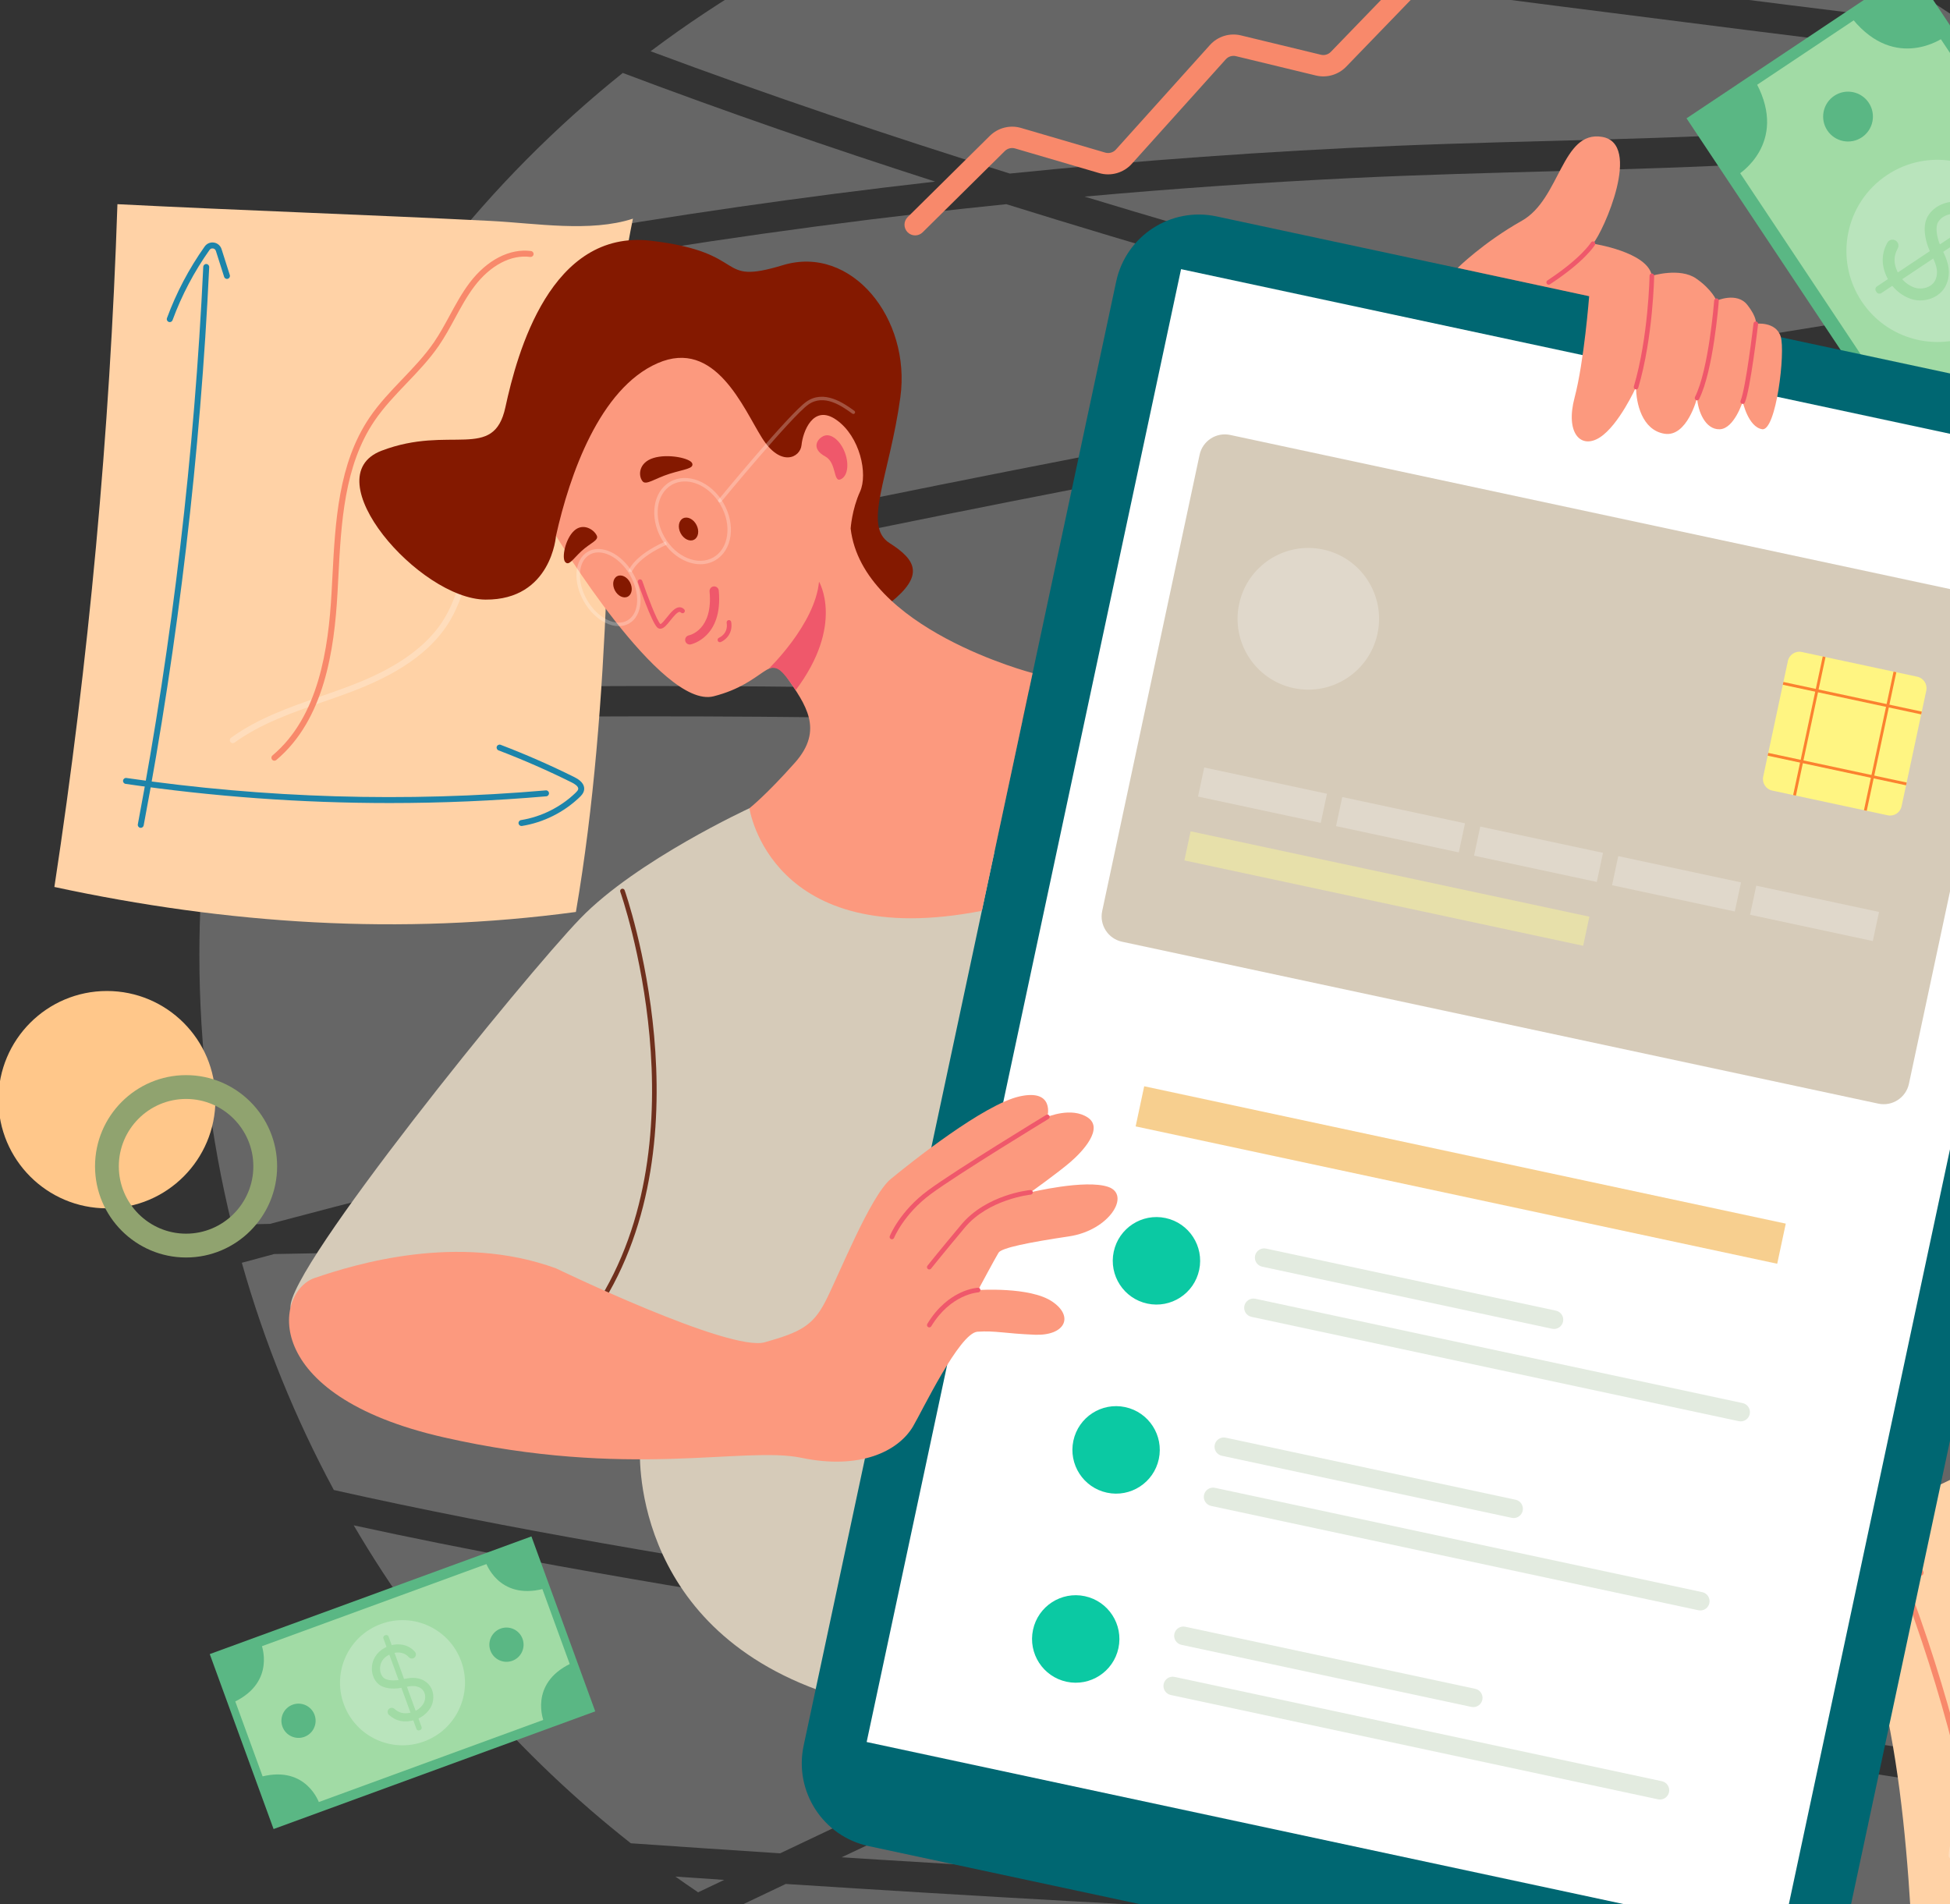 <?xml version="1.0" encoding="UTF-8"?> <svg xmlns="http://www.w3.org/2000/svg" width="427" height="417" viewBox="0 0 427 417" fill="none"><rect x="0" y="0" width="427" height="417" fill="#333333" stroke="none"/><g clip-path="url(#clip0_74_1747)"><path d="M151.962 150.235C233.219 150.478 314.466 153.886 395.459 160.446C442.121 164.226 488.695 169.091 535.14 174.957C533.144 160.478 529.898 146.404 525.512 132.84C522.66 131.901 519.81 130.958 516.952 130.035C482.904 119.024 448.529 109.06 414.061 99.455C395.951 94.41 377.817 89.463 359.68 84.516C323.591 90.603 287.565 97.061 251.617 103.932C211.604 111.581 171.682 119.717 131.865 128.335C105.085 134.133 78.353 140.167 51.672 146.408C51.222 148.132 50.796 149.865 50.383 151.603C84.232 150.604 118.097 150.133 151.962 150.235Z" fill="white" fill-opacity="0.25"></path><path d="M295.737 39.004C276.297 39.952 256.877 41.303 237.492 43.05C266.889 51.979 296.465 60.307 326.084 68.457C337.404 71.575 348.733 74.665 360.061 77.755C368.997 76.252 377.937 74.764 386.881 73.308C419.929 67.933 453.034 62.906 486.182 58.191C477.539 46.972 467.961 36.515 457.555 26.942C434.472 31.999 410.821 34.401 387.255 35.733C356.775 37.455 326.23 37.516 295.737 39.004Z" fill="white" fill-opacity="0.25"></path><path d="M259.146 -9.329C237.131 -12.236 215.121 -15.188 193.113 -18.164C175.013 -10.369 158.026 -0.475 142.467 11.224C168.419 20.905 194.684 29.74 221.118 38.004C249.262 35.139 277.488 33.105 305.752 31.926C336.121 30.66 366.549 30.627 396.882 28.5C415.171 27.216 433.438 25.102 451.389 21.453C448.423 18.901 445.395 16.419 442.31 14.008C436.223 13.259 430.133 12.519 424.046 11.766C369.051 4.956 314.085 -2.077 259.146 -9.329Z" fill="white" fill-opacity="0.25"></path><path d="M375.26 81.9C393.59 86.907 411.915 91.938 430.204 97.1C461.24 105.858 492.176 114.996 522.838 124.996C514.94 103.123 504.045 82.691 490.658 64.183C452.125 69.642 413.656 75.549 375.26 81.9Z" fill="white" fill-opacity="0.25"></path><path d="M472.755 275.366C464.966 278.767 457.181 282.176 449.402 285.598C413.88 301.222 378.445 317.046 343.102 333.069C322.299 342.499 301.541 352.02 280.803 361.589C316.393 367.125 351.985 372.663 387.576 378.199C411.561 381.93 435.545 385.661 459.53 389.392C491.659 359.187 515.721 320.479 528.109 276.843C509.659 276.303 491.208 275.801 472.755 275.366Z" fill="white" fill-opacity="0.25"></path><path d="M537.491 209.087C537.491 205.058 537.387 201.051 537.196 197.07C505.365 204.266 473.056 209.267 440.674 213.268C400.266 218.261 359.687 221.671 319.19 225.819C277.985 230.039 236.959 235.354 196.242 243.027C159.708 249.913 123.472 258.288 87.447 267.466C110.922 267.067 134.399 266.745 157.876 266.521C248.468 265.656 339.073 266.086 429.653 267.81C443.624 268.077 457.593 268.384 471.563 268.712C492.82 259.431 514.118 250.247 535.435 241.105C536.789 230.624 537.491 219.939 537.491 209.087Z" fill="white" fill-opacity="0.25"></path><path d="M152.871 414.363C154.776 413.459 156.678 412.555 158.581 411.647C155.018 411.411 151.456 411.16 147.893 410.919C149.537 412.087 151.197 413.234 152.871 414.363Z" fill="white" fill-opacity="0.25"></path><path d="M204.779 39.766C181.794 32.373 158.961 24.496 136.369 15.974C121.583 27.831 108.18 41.345 96.461 56.252C103.91 54.823 111.371 53.452 118.843 52.142C147.353 47.146 176.019 43.03 204.779 39.766Z" fill="white" fill-opacity="0.25"></path><path d="M145.487 118.643C185.526 110.107 225.672 102.059 265.907 94.503C292.095 89.585 318.324 84.897 344.585 80.395C333.336 77.322 322.087 74.242 310.849 71.125C280.572 62.723 250.358 54.071 220.36 44.71C214.31 45.33 208.26 45.976 202.218 46.674C170.981 50.278 139.868 54.938 108.941 60.624C102.792 61.754 96.653 62.937 90.521 64.15C74.279 86.594 61.714 111.875 53.703 139.115C84.233 132.008 114.829 125.179 145.487 118.643Z" fill="white" fill-opacity="0.25"></path><path d="M423.137 417.735C433.765 410.949 443.833 403.368 453.271 395.081C425.424 390.749 397.576 386.417 369.73 382.084C336.501 376.915 303.271 371.745 270.04 366.576C259.296 371.548 248.545 376.503 237.819 381.513C219.957 389.853 202.12 398.247 184.307 406.69C187.048 406.863 189.79 407.047 192.533 407.217C269.339 411.961 346.219 415.463 423.137 417.735Z" fill="white" fill-opacity="0.25"></path><path d="M296.464 419.507C254.976 417.547 213.508 415.216 172.061 412.535C167.828 414.548 163.596 416.563 159.363 418.578C197.38 442.509 242.36 456.363 290.576 456.363C334.996 456.363 376.671 444.609 412.684 424.048C373.933 422.849 335.191 421.335 296.464 419.507Z" fill="white" fill-opacity="0.25"></path><path d="M352.405 -3.859C378.767 -0.501 405.138 2.789 431.514 6.043C391.547 -21.831 342.974 -38.188 290.578 -38.188C260.682 -38.188 232.028 -32.866 205.506 -23.117C254.45 -16.524 303.415 -10.1 352.405 -3.859Z" fill="white" fill-opacity="0.25"></path><path d="M247.431 369.756C251.042 368.075 254.665 366.422 258.277 364.746C252.317 363.82 246.357 362.891 240.397 361.964C198.444 355.438 156.408 349.272 114.661 341.499C102.227 339.184 89.818 336.703 77.457 334.006C93.186 360.86 113.815 384.485 138.137 403.626C149.032 404.38 159.926 405.119 170.825 405.825C196.317 393.71 221.84 381.662 247.431 369.756Z" fill="white" fill-opacity="0.25"></path><path d="M87.737 260.551C128.16 250.29 168.864 241.061 209.94 233.819C250.421 226.684 291.226 221.947 332.114 217.892C372.61 213.876 413.169 210.353 453.518 204.999C481.463 201.29 509.307 196.609 536.79 190.331C536.572 187.427 536.291 184.543 535.974 181.667C524.092 180.158 512.203 178.708 500.304 177.339C419.981 168.107 339.303 161.985 258.509 158.993C188.668 156.406 118.746 156.182 48.89 158.271C45.469 174.672 43.66 191.667 43.66 209.087C43.66 229.453 46.137 249.237 50.773 268.172C53.546 268.115 56.319 268.052 59.093 267.997C68.628 265.466 78.175 262.978 87.737 260.551Z" fill="white" fill-opacity="0.25"></path><path d="M131.731 337.885C173.782 345.306 216.052 351.515 258.242 358.078C261.85 358.639 265.46 359.202 269.067 359.763C296.92 346.882 324.814 334.09 352.78 321.457C387.485 305.782 422.28 290.303 457.157 275.012C397.157 273.696 337.144 272.935 277.13 272.755C204.762 272.538 132.391 273.166 60.037 274.6C57.674 275.228 55.317 275.879 52.955 276.512C57.882 293.96 64.677 310.62 73.103 326.271C92.545 330.631 112.118 334.422 131.731 337.885Z" fill="white" fill-opacity="0.25"></path><path d="M200.395 51.545C199.793 51.545 199.191 51.312 198.733 50.848C197.828 49.929 197.837 48.448 198.755 47.54L216.75 29.745C218.547 27.971 221.166 27.308 223.587 28.017L242.018 33.414C242.854 33.661 243.77 33.399 244.352 32.751L264.941 9.862C266.652 7.96 269.256 7.151 271.74 7.753L289.247 11.987C290.026 12.178 290.861 11.934 291.42 11.355L315.738 -13.8C316.635 -14.727 318.114 -14.751 319.04 -13.853C319.967 -12.954 319.99 -11.473 319.093 -10.546L294.776 14.608C293.072 16.373 290.535 17.113 288.149 16.534L270.643 12.3C269.827 12.101 268.973 12.367 268.412 12.993L247.825 35.882C246.046 37.858 243.253 38.651 240.705 37.904L222.276 32.507C221.482 32.274 220.622 32.491 220.032 33.075L202.037 50.87C201.582 51.32 200.989 51.545 200.395 51.545Z" fill="#F8896B"></path><path d="M130.342 374.74L59.906 400.509L45.932 362.2L116.367 336.43L130.342 374.74Z" fill="#5AB784"></path><path d="M128.009 373.303L60.763 397.906L48.315 363.78L115.562 339.177L128.009 373.303Z" fill="#A1DBA5"></path><path d="M57.211 360.026C57.211 360.026 60.507 368.196 51.35 372.652L47.977 363.404L57.211 360.026Z" fill="#5AB784"></path><path d="M106.344 342.051C106.344 342.051 109.083 350.425 118.953 347.92L115.579 338.672L106.344 342.051Z" fill="#5AB784"></path><path d="M69.928 394.89C69.928 394.89 67.189 386.516 57.32 389.021L60.694 398.268L69.928 394.89Z" fill="#5AB784"></path><path d="M119.062 376.914C119.062 376.914 115.766 368.744 124.923 364.289L128.297 373.537L119.062 376.914Z" fill="#5AB784"></path><path d="M100.99 363.767C103.583 370.876 99.93 378.745 92.832 381.342C85.733 383.938 77.877 380.281 75.284 373.172C72.691 366.063 76.343 358.195 83.441 355.598C90.54 353.001 98.396 356.661 100.99 363.767Z" fill="white" fill-opacity="0.25"></path><path d="M91.131 376.518C91.029 376.556 90.928 376.59 90.825 376.621C88.618 377.293 86.716 376.921 85.175 375.512C84.811 375.179 84.785 374.616 85.117 374.251C85.448 373.889 86.013 373.859 86.377 374.193C87.451 375.174 88.699 375.403 90.306 374.912C91.264 374.625 92.13 373.97 92.678 373.127C93.138 372.421 93.319 371.191 92.754 370.3C92.089 369.255 90.798 369.186 90.419 369.189C89.832 369.196 89.241 369.316 88.615 369.445C88.159 369.539 87.688 369.635 87.199 369.691C86.29 369.793 84.037 369.897 82.737 368.644C81.418 367.37 81.05 365.198 81.843 363.358C82.555 361.705 84.293 360.442 86.271 360.136C88.083 359.855 89.754 360.423 90.855 361.695C91.178 362.07 91.138 362.632 90.766 362.956C90.394 363.278 89.831 363.239 89.508 362.866C88.562 361.773 87.244 361.792 86.543 361.9C85.177 362.11 83.947 362.982 83.48 364.066C83.054 365.054 83.087 366.501 83.974 367.358C84.592 367.953 85.988 368.03 86.997 367.916C87.409 367.87 87.82 367.785 88.257 367.695C88.938 367.556 89.643 367.412 90.401 367.404C92.035 367.388 93.476 368.111 94.258 369.341C95.134 370.719 95.099 372.677 94.173 374.102C93.458 375.201 92.363 376.068 91.131 376.518Z" fill="#A1DBA5"></path><path d="M92.008 378.832L91.849 378.89C91.581 378.989 91.282 378.849 91.184 378.581L83.959 358.774C83.861 358.505 84 358.206 84.267 358.108L84.426 358.05C84.695 357.952 84.993 358.092 85.091 358.36L92.316 378.166C92.414 378.435 92.275 378.734 92.008 378.832Z" fill="#A1DBA5"></path><path d="M68.883 375.514C69.593 377.459 68.593 379.612 66.651 380.323C64.709 381.032 62.559 380.033 61.849 378.087C61.14 376.143 62.139 373.989 64.082 373.278C66.024 372.568 68.173 373.569 68.883 375.514Z" fill="#5AB784"></path><path d="M114.423 358.854C115.132 360.799 114.133 362.952 112.191 363.662C110.248 364.372 108.099 363.372 107.388 361.427C106.679 359.483 107.679 357.329 109.621 356.617C111.563 355.907 113.714 356.909 114.423 358.854Z" fill="#5AB784"></path><path d="M429.835 116.894L369.305 25.911L418.645 -7.013L479.177 83.97L429.835 116.894Z" fill="#5AB784"></path><path d="M431.068 113.098L373.275 26.234L417.228 -3.095L475.021 83.769L431.068 113.098Z" fill="#A1DBA5"></path><path d="M425.578 8.226C425.578 8.226 415.163 15.694 405.73 4.246L417.642 -3.702L425.578 8.226Z" fill="#5AB784"></path><path d="M380.676 38.187C380.676 38.187 391.569 31.438 384.651 18.312L372.74 26.259L380.676 38.187Z" fill="#5AB784"></path><path d="M422.9 101.654C422.9 101.654 433.315 94.186 442.748 105.634L430.838 113.583L422.9 101.654Z" fill="#5AB784"></path><path d="M435.284 71.542C426.128 77.65 413.76 75.17 407.661 66.002C401.561 56.833 404.038 44.447 413.192 38.339C422.348 32.229 434.716 34.709 440.817 43.878C446.916 53.046 444.438 65.432 435.284 71.542Z" fill="white" fill-opacity="0.25"></path><path d="M413.893 61.941C413.807 61.81 413.721 61.678 413.643 61.543C411.938 58.645 411.812 55.822 413.275 53.156C413.621 52.526 414.409 52.296 415.038 52.643C415.663 52.987 415.898 53.779 415.551 54.407C414.533 56.265 414.638 58.111 415.88 60.223C416.613 61.481 417.836 62.485 419.213 62.971C420.369 63.381 422.172 63.218 423.235 62.111C424.484 60.81 424.139 58.957 424.005 58.422C423.794 57.592 423.422 56.795 423.025 55.952C422.737 55.34 422.439 54.706 422.195 54.031C421.737 52.777 420.818 49.62 422.144 47.349C423.491 45.044 426.437 43.778 429.306 44.271C431.886 44.714 434.266 46.745 435.377 49.443C436.393 51.914 436.162 54.477 434.741 56.473C434.326 57.058 433.515 57.195 432.93 56.778C432.347 56.362 432.21 55.55 432.627 54.966C433.848 53.25 433.37 51.389 432.976 50.434C432.21 48.57 430.559 47.124 428.868 46.835C427.325 46.568 425.291 47.112 424.386 48.661C423.756 49.741 424.126 51.747 424.633 53.137C424.839 53.705 425.099 54.26 425.375 54.846C425.807 55.764 426.25 56.714 426.521 57.785C427.104 60.093 426.575 62.385 425.105 63.913C423.459 65.626 420.68 66.247 418.35 65.423C416.553 64.787 414.95 63.531 413.893 61.941Z" fill="#A1DBA5"></path><path d="M410.925 63.973L410.788 63.768C410.558 63.421 410.653 62.951 410.998 62.719L436.509 45.697C436.854 45.466 437.325 45.561 437.554 45.907L437.69 46.113C437.92 46.458 437.827 46.929 437.482 47.159L411.971 64.181C411.624 64.413 411.155 64.318 410.925 63.973Z" fill="#A1DBA5"></path><path d="M407.694 30.07C405.187 31.742 401.804 31.063 400.136 28.554C398.467 26.045 399.145 22.657 401.649 20.985C404.155 19.314 407.539 19.993 409.208 22.501C410.878 25.009 410.199 28.399 407.694 30.07Z" fill="#5AB784"></path><path d="M138.597 47.883C133.071 74.453 133.947 101.869 132.828 128.986C131.86 152.451 130.079 176.548 126.107 199.693C87.726 204.873 49.77 202.374 11.908 194.222C19.45 144.716 24.064 94.762 25.714 44.71C52.76 46.081 80.441 47.01 107.487 48.379C117.338 48.878 129.214 50.926 138.597 47.883Z" fill="#FFD2A6"></path><path d="M30.823 181.272C30.782 181.272 30.741 181.268 30.7 181.262C30.346 181.194 30.114 180.852 30.182 180.5C37.765 140.335 42.585 99.266 44.509 58.431C44.526 58.072 44.839 57.785 45.189 57.81C45.549 57.827 45.826 58.133 45.809 58.492C43.883 99.388 39.055 140.518 31.461 180.741C31.403 181.054 31.129 181.272 30.823 181.272Z" fill="#1C84AA"></path><path d="M85.322 175.844C65.978 175.844 46.634 174.443 27.498 171.646C27.142 171.596 26.897 171.264 26.948 170.907C27 170.551 27.333 170.297 27.687 170.357C58.046 174.793 88.939 175.708 119.509 173.072C119.858 173.028 120.183 173.306 120.214 173.665C120.243 174.024 119.98 174.34 119.621 174.37C108.219 175.354 96.769 175.844 85.322 175.844Z" fill="#1C84AA"></path><path d="M37.172 70.534C37.097 70.534 37.021 70.52 36.947 70.493C36.61 70.368 36.438 69.994 36.562 69.657C38.608 64.096 41.387 58.82 44.819 53.975C45.283 53.322 46.06 52.991 46.849 53.116C47.633 53.239 48.27 53.785 48.512 54.541L50.321 60.224C50.43 60.567 50.241 60.934 49.897 61.044C49.557 61.157 49.189 60.963 49.079 60.621L47.272 54.938C47.179 54.65 46.947 54.451 46.649 54.404C46.345 54.357 46.058 54.479 45.882 54.73C42.515 59.481 39.791 64.654 37.783 70.107C37.686 70.37 37.437 70.534 37.172 70.534Z" fill="#1C84AA"></path><path d="M114.192 180.871C113.878 180.871 113.602 180.642 113.549 180.322C113.493 179.966 113.736 179.631 114.09 179.576C118.541 178.86 122.781 176.74 126.03 173.607C126.29 173.356 126.572 173.065 126.615 172.784C126.71 172.185 125.78 171.627 125.217 171.348C120.004 168.754 114.604 166.386 109.166 164.31C108.829 164.181 108.661 163.804 108.789 163.468C108.917 163.132 109.297 162.963 109.628 163.091C115.107 165.183 120.547 167.568 125.798 170.18C127.749 171.15 128.018 172.241 127.902 172.985C127.787 173.724 127.232 174.259 126.933 174.548C123.496 177.863 119.008 180.106 114.296 180.862C114.262 180.869 114.226 180.871 114.192 180.871Z" fill="#1C84AA"></path><path d="M50.98 162.727C50.779 162.727 50.579 162.634 50.452 162.458C50.241 162.165 50.307 161.759 50.598 161.547C56.501 157.267 63.502 154.831 70.273 152.474C72.155 151.819 74.036 151.165 75.893 150.472C82.838 147.884 92.636 143.468 97.518 135.065C99.333 131.94 100.423 128.346 101.476 124.871C102.787 120.546 104.143 116.075 106.914 112.382C108.119 110.773 109.581 109.334 110.994 107.942C113.405 105.566 115.682 103.322 116.776 100.332C117.897 97.275 117.574 94.013 117.23 90.558C117.062 88.871 116.889 87.126 116.901 85.412C116.954 77.791 120.891 70.383 127.173 66.08C127.468 65.878 127.872 65.953 128.078 66.249C128.28 66.548 128.204 66.953 127.907 67.156C121.972 71.222 118.254 78.221 118.203 85.42C118.192 87.067 118.363 88.776 118.526 90.429C118.87 93.877 119.222 97.443 118 100.782C116.804 104.046 114.313 106.499 111.907 108.872C110.528 110.23 109.102 111.635 107.954 113.165C105.322 116.673 104.058 120.839 102.722 125.249C101.648 128.796 100.535 132.464 98.644 135.721C93.551 144.486 83.48 149.034 76.348 151.695C74.481 152.39 72.591 153.048 70.7 153.707C64.019 156.031 57.11 158.436 51.361 162.603C51.247 162.687 51.112 162.727 50.98 162.727Z" fill="white" fill-opacity="0.25"></path><path d="M60.083 166.573C59.897 166.573 59.713 166.493 59.583 166.339C59.353 166.063 59.389 165.653 59.665 165.421C69.824 156.899 71.912 141.946 72.598 129.872C72.662 128.736 72.721 127.594 72.781 126.447C73.417 114.213 74.074 101.564 80.902 91.455C82.981 88.376 85.578 85.66 88.09 83.032C90.516 80.495 93.024 77.871 95.022 74.956C96.301 73.087 97.41 71.043 98.482 69.067C99.792 66.654 101.144 64.157 102.842 61.914C106.606 56.938 111.634 54.349 116.278 54.97C116.636 55.019 116.885 55.346 116.837 55.703C116.79 56.061 116.454 56.305 116.107 56.263C111.91 55.699 107.353 58.107 103.879 62.702C102.242 64.866 100.913 67.318 99.627 69.689C98.538 71.695 97.414 73.77 96.095 75.693C94.038 78.697 91.493 81.358 89.031 83.933C86.557 86.522 83.999 89.197 81.98 92.186C75.356 101.994 74.707 114.46 74.082 126.515C74.022 127.663 73.963 128.808 73.898 129.945C73.198 142.282 71.042 157.578 60.501 166.42C60.379 166.523 60.231 166.573 60.083 166.573Z" fill="#F8896B"></path><path d="M490.649 278.716C502.309 301.045 509.281 326.439 509.249 351.638C483.07 383.825 452.45 412.697 419.362 437.701C417.804 403.031 415.907 367.065 399.74 336.368C433.075 322.078 466.879 306.14 490.649 278.716Z" fill="#FFD2A6"></path><path d="M435.203 416.691C434.889 416.691 434.612 416.461 434.562 416.139C430.641 390.55 423.797 365.383 414.22 341.335C414.087 341.001 414.25 340.622 414.584 340.488C414.914 340.361 415.296 340.517 415.43 340.853C425.042 364.992 431.913 390.255 435.849 415.94C435.903 416.296 435.659 416.629 435.303 416.683C435.269 416.689 435.237 416.691 435.203 416.691Z" fill="#F8896B"></path><path d="M412.411 352.366C412.104 352.366 411.83 352.145 411.773 351.83C410.996 347.571 411.131 343.094 412.164 338.889C412.374 338.035 412.778 336.857 413.869 336.478C414.657 336.208 415.887 336.303 417.262 338.336L421.109 344.021C421.311 344.321 421.234 344.725 420.936 344.928C420.637 345.131 420.234 345.051 420.031 344.753L416.184 339.066C415.773 338.458 414.976 337.47 414.295 337.711C413.922 337.84 413.646 338.313 413.428 339.199C412.44 343.228 412.31 347.515 413.053 351.596C413.118 351.95 412.884 352.29 412.529 352.355C412.49 352.362 412.451 352.366 412.411 352.366Z" fill="#F8896B"></path><path d="M427.354 407.008C427.343 407.008 427.331 407.008 427.317 407.007C426.959 406.986 426.684 406.678 426.704 406.318C427.068 399.794 432.308 394.853 436.218 391.704C436.937 391.126 437.667 390.553 438.401 389.98C442.201 387.012 446.128 383.943 448.277 379.707C450.169 375.979 450.529 371.608 450.878 367.385C451.237 363.037 451.606 358.539 453.613 354.582C455.478 350.906 458.546 348.103 461.515 345.394C463.612 343.479 465.781 341.502 467.479 339.245C470.803 334.837 472.401 329.326 473.95 323.997C474.42 322.373 474.89 320.754 475.407 319.161C478.384 309.982 482.879 304.214 488.764 302.014C489.098 301.888 489.477 302.059 489.602 302.398C489.728 302.735 489.556 303.111 489.219 303.237C483.724 305.29 479.495 310.783 476.645 319.564C476.134 321.144 475.667 322.751 475.2 324.36C473.621 329.803 471.987 335.43 468.519 340.031C466.747 342.383 464.533 344.405 462.394 346.358C459.378 349.11 456.53 351.71 454.774 355.173C452.884 358.902 452.524 363.269 452.176 367.492C451.816 371.842 451.445 376.341 449.438 380.298C447.158 384.791 443.114 387.951 439.202 391.007C438.474 391.577 437.749 392.146 437.035 392.719C431.128 397.476 428.259 401.82 428.005 406.393C427.984 406.739 427.698 407.008 427.354 407.008Z" fill="white" fill-opacity="0.25"></path><path d="M47.175 240.796C47.175 253.938 36.537 264.592 23.413 264.592C10.291 264.592 -0.348 253.938 -0.348 240.796C-0.348 227.654 10.291 217 23.413 217C36.537 217 47.175 227.654 47.175 240.796Z" fill="#FFC78A"></path><path d="M40.747 240.639C32.625 240.639 26.018 247.256 26.018 255.389C26.018 263.523 32.625 270.139 40.747 270.139C48.868 270.139 55.476 263.523 55.476 255.389C55.476 247.256 48.868 240.639 40.747 240.639ZM40.747 275.356C29.753 275.356 20.809 266.399 20.809 255.389C20.809 244.378 29.753 235.423 40.747 235.423C51.741 235.423 60.685 244.378 60.685 255.389C60.685 266.399 51.741 275.356 40.747 275.356Z" fill="#90A36F"></path><path d="M164.103 176.983C164.103 176.983 139.389 188.373 127.107 201.077C114.824 213.782 62.81 277.954 63.617 286.323C64.423 294.689 106.907 299.931 107.963 300.46C109.018 300.989 140.157 316.845 140.157 316.845C140.157 316.845 137.254 355.956 181.058 370.754C224.861 385.554 260.486 227.695 260.486 227.695L237.265 190.262L164.103 176.983Z" fill="#D6CBB9"></path><path d="M130.755 286.83C130.66 286.83 130.564 286.803 130.48 286.747C130.246 286.594 130.18 286.281 130.331 286.046C154.549 248.775 136.017 195.809 135.827 195.278C135.734 195.014 135.87 194.724 136.133 194.629C136.397 194.537 136.686 194.672 136.78 194.935C136.972 195.47 155.673 248.902 131.178 286.598C131.082 286.749 130.92 286.83 130.755 286.83Z" fill="#6F301D"></path><path d="M121.75 117.325C121.75 117.325 120.762 131.398 106.314 131.298C91.867 131.199 68.513 104.443 83.554 98.694C98.596 92.947 108.095 101.072 110.668 89.181C113.241 77.288 120.563 50.135 142.532 52.713C164.5 55.288 156.386 62.623 171.426 58.064C186.467 53.506 199.53 69.757 197.155 87C194.779 104.244 188.842 115.144 194.779 118.91C200.717 122.677 202.393 126.049 194.925 131.994C187.458 137.937 121.75 117.325 121.75 117.325Z" fill="#841900"></path><path d="M380.425 444.968L190.215 404.244C180.215 402.105 173.841 392.25 175.979 382.236L244.416 61.645C246.555 51.63 256.393 45.248 266.393 47.388L456.604 88.112C466.602 90.252 472.977 100.106 470.838 110.12L402.401 430.712C400.265 440.726 390.425 447.109 380.425 444.968Z" fill="#006772"></path><path d="M390.135 424.346L189.775 381.451L258.622 58.937L458.982 101.833L390.135 424.346Z" fill="white"></path><path d="M253.75 319.488C252.645 324.663 247.562 327.96 242.395 326.854C237.23 325.748 233.937 320.658 235.041 315.483C236.146 310.309 241.229 307.011 246.396 308.119C251.561 309.225 254.854 314.315 253.75 319.488Z" fill="#0BC9A3"></path><path d="M331.455 332.408C331.316 332.408 331.172 332.393 331.03 332.363L267.55 318.772C266.457 318.539 265.761 317.462 265.994 316.368C266.228 315.273 267.31 314.577 268.395 314.81L331.876 328.4C332.968 328.634 333.665 329.711 333.431 330.805C333.228 331.757 332.389 332.408 331.455 332.408Z" fill="#E3EBE0"></path><path d="M372.333 352.645C372.193 352.645 372.05 352.63 371.909 352.599L265.205 329.756C264.111 329.521 263.416 328.445 263.648 327.351C263.883 326.256 264.96 325.558 266.049 325.793L372.753 348.637C373.846 348.871 374.543 349.947 374.31 351.042C374.107 351.993 373.266 352.645 372.333 352.645Z" fill="#E3EBE0"></path><path d="M262.587 278.087C261.483 283.26 256.4 286.557 251.233 285.451C246.068 284.346 242.775 279.254 243.879 274.081C244.984 268.908 250.067 265.609 255.234 266.715C260.399 267.822 263.692 272.912 262.587 278.087Z" fill="#0BC9A3"></path><path d="M340.29 291.006C340.151 291.006 340.007 290.991 339.866 290.96L276.387 277.369C275.293 277.136 274.596 276.058 274.83 274.965C275.065 273.871 276.143 273.174 277.231 273.407L340.712 286.998C341.803 287.231 342.5 288.309 342.267 289.402C342.064 290.354 341.225 291.006 340.29 291.006Z" fill="#E3EBE0"></path><path d="M381.171 311.242C381.03 311.242 380.888 311.228 380.746 311.196L274.043 288.353C272.95 288.119 272.253 287.043 272.487 285.947C272.721 284.854 273.801 284.157 274.887 284.39L381.592 307.235C382.685 307.468 383.381 308.545 383.147 309.639C382.944 310.591 382.105 311.242 381.171 311.242Z" fill="#E3EBE0"></path><path d="M244.91 360.892C243.805 366.065 238.722 369.362 233.557 368.256C228.39 367.15 225.097 362.059 226.202 356.886C227.306 351.713 232.389 348.415 237.556 349.521C242.721 350.627 246.014 355.717 244.91 360.892Z" fill="#0BC9A3"></path><path d="M322.616 373.81C322.475 373.81 322.334 373.796 322.191 373.766L258.71 360.175C257.617 359.94 256.921 358.864 257.155 357.769C257.389 356.674 258.469 355.978 259.555 356.213L323.036 369.803C324.129 370.037 324.825 371.114 324.593 372.207C324.388 373.159 323.549 373.81 322.616 373.81Z" fill="#E3EBE0"></path><path d="M363.496 394.048C363.354 394.048 363.213 394.033 363.07 394.003L256.367 371.157C255.275 370.924 254.578 369.848 254.81 368.753C255.046 367.659 256.126 366.962 257.213 367.196L363.916 390.04C365.009 390.273 365.706 391.351 365.472 392.445C365.267 393.397 364.428 394.048 363.496 394.048Z" fill="#E3EBE0"></path><path d="M389.164 276.726L248.676 246.648L250.55 237.862L391.038 267.94L389.164 276.726Z" fill="#F7CF8F"></path><path d="M121.752 117.325C121.752 117.325 144.776 155.378 156.255 152.471C167.733 149.566 168.394 142.561 172.352 148.377C176.309 154.19 180.532 159.74 174.067 167.007C167.602 174.274 164.105 176.983 164.105 176.983C164.105 176.983 168.658 208.496 215.003 199.443L226.116 147.381C226.116 147.381 188.844 137.739 186.271 115.739C186.271 115.739 186.535 111.577 188.317 107.679C190.097 103.781 188.317 95.589 183.17 91.955C178.025 88.322 175.781 94.665 175.518 97.44C175.255 100.214 170.966 102.394 166.877 95.919C162.786 89.445 156.651 73.986 143.984 79.535C131.318 85.085 124.721 103.979 121.752 117.325Z" fill="#FC997E"></path><path d="M319.199 58.659C319.199 58.659 324.807 53.093 333.252 48.336C341.695 43.578 341.961 28.516 350.8 29.969C359.64 31.423 351.196 50.581 348.82 53.357C348.82 53.357 360.827 55.14 361.717 60.394C361.717 60.394 367.853 58.51 371.415 60.987C374.977 63.465 375.868 65.843 375.868 65.843C375.868 65.843 380.321 63.862 382.598 66.735C384.874 69.608 384.477 70.897 384.477 70.897C384.477 70.897 388.832 70.303 389.92 73.671C391.008 77.042 388.931 94.483 385.863 93.987C382.795 93.491 381.608 87.942 381.608 87.942C381.608 87.942 379.727 93.91 376.561 93.998C373.394 94.086 371.81 90.023 371.614 87.15C371.614 87.15 369.435 95.772 364.488 94.979C359.541 94.186 358.254 88.239 358.254 84.771C358.254 84.771 354.494 93.095 350.338 95.772C346.181 98.447 342.718 94.879 344.796 87.05C346.876 79.221 347.985 64.856 347.985 64.856L319.199 58.659Z" fill="#FC997E"></path><path d="M121.751 277.733C121.751 277.733 159.751 296.1 167.469 293.919C175.188 291.74 177.958 290.352 180.73 285.002C183.5 279.65 190.559 261.878 195.045 258.178C199.531 254.478 215.495 241.794 223.279 240.077C231.063 238.358 229.349 244.568 229.349 244.568C229.349 244.568 234.627 242.322 238.189 244.701C241.75 247.079 237.133 252.099 234.363 254.478C231.592 256.856 225.654 261.085 225.654 261.085C225.654 261.085 237.661 258.178 242.675 259.896C247.689 261.613 242.939 269.409 234.099 270.73C225.259 272.052 219.322 273.24 218.662 274.299C218.003 275.355 214.175 282.49 214.175 282.49C214.175 282.49 225.523 281.697 230.404 285.002C235.287 288.304 233.175 292.533 226.578 292.269C219.981 292.004 218.003 291.343 214.044 291.607C210.086 291.871 201.939 308.966 199.926 312.353C196.628 317.901 188.184 321.865 175.517 319.224C162.851 316.581 137.783 323.979 97.145 314.731C56.508 305.481 60.202 282.802 68.91 279.838C77.618 276.874 100.179 269.871 121.751 277.733Z" fill="#FC997E"></path><path d="M144.593 137.674C144.331 137.674 144.088 137.57 143.89 137.371C142.655 136.135 139.98 128.408 139.68 127.531C139.589 127.267 139.729 126.978 139.994 126.889C140.257 126.795 140.545 126.938 140.637 127.202C141.742 130.429 143.801 135.849 144.605 136.655C144.87 136.646 145.595 135.739 146.028 135.197C146.881 134.132 147.762 133.028 148.739 132.976C149.022 132.957 149.425 133.024 149.816 133.417C150.014 133.615 150.014 133.935 149.816 134.133C149.619 134.331 149.299 134.331 149.102 134.133C148.965 133.997 148.866 133.983 148.796 133.987C148.269 134.016 147.43 135.064 146.817 135.83C146.045 136.797 145.377 137.632 144.648 137.673C144.629 137.674 144.613 137.674 144.593 137.674Z" fill="#EF586B"></path><path d="M151.041 141.13C150.563 141.13 150.141 140.793 150.047 140.306C149.943 139.76 150.3 139.232 150.844 139.125C151.083 139.074 156.163 137.903 155.377 129.51C155.325 128.953 155.733 128.46 156.289 128.407C156.852 128.358 157.339 128.763 157.392 129.32C158.357 139.631 151.302 141.099 151.23 141.113C151.167 141.125 151.102 141.13 151.041 141.13Z" fill="#EF586B"></path><path d="M157.639 140.625C157.439 140.625 157.25 140.504 157.17 140.308C157.065 140.049 157.19 139.755 157.446 139.649C157.531 139.614 159.508 138.76 159.12 136.368C159.075 136.091 159.262 135.831 159.538 135.786C159.809 135.74 160.071 135.927 160.117 136.205C160.534 138.768 158.802 140.191 157.829 140.587C157.766 140.613 157.702 140.625 157.639 140.625Z" fill="#EF586B"></path><path d="M168.305 146.459C168.305 146.459 178.486 136.682 179.344 127.368C179.344 127.368 185.005 136.821 174.224 151.154C174.224 151.154 172.34 148.121 170.949 146.923C169.556 145.725 168.305 146.459 168.305 146.459Z" fill="#EF586B"></path><path d="M185.042 99.175C186.011 101.818 185.544 104.421 183.999 104.99C182.453 105.558 183.193 101.286 180.716 99.957C177.491 98.225 178.944 95.989 180.49 95.419C182.034 94.852 184.073 96.533 185.042 99.175Z" fill="#EF586B"></path><path d="M152.509 114.937C153.178 116.226 152.942 117.677 151.982 118.176C151.021 118.676 149.7 118.036 149.031 116.746C148.362 115.456 148.598 114.006 149.558 113.506C150.519 113.005 151.84 113.646 152.509 114.937Z" fill="#841900"></path><path d="M137.97 127.542C138.612 128.778 138.386 130.169 137.466 130.647C136.545 131.126 135.28 130.513 134.638 129.277C133.997 128.041 134.223 126.651 135.143 126.172C136.064 125.694 137.33 126.306 137.97 127.542Z" fill="#841900"></path><path d="M151.59 101.492C151.949 102.642 149.859 102.728 146.626 103.745C143.394 104.761 141.48 106.323 140.713 105.396C139.712 104.187 139.822 101.312 143.057 100.297C146.289 99.281 151.23 100.343 151.59 101.492Z" fill="#841900"></path><path d="M123.776 123.077C124.595 123.958 125.378 122.486 127.312 120.685C129.246 118.885 131.176 118.337 130.678 117.279C130.028 115.899 127.636 114.43 125.702 116.23C123.768 118.031 122.957 122.196 123.776 123.077Z" fill="#841900"></path><path d="M149.961 105.423C148.949 105.423 147.965 105.664 147.08 106.176C143.704 108.129 143.008 113.277 145.531 117.651C148.053 122.026 152.855 123.997 156.228 122.044C157.848 121.107 158.908 119.409 159.21 117.261C159.517 115.08 159.01 112.703 157.779 110.57C155.917 107.342 152.817 105.423 149.961 105.423ZM153.358 123.554C150.235 123.554 146.873 121.502 144.873 118.031C142.142 113.294 142.962 107.681 146.701 105.518C150.442 103.357 155.705 105.453 158.436 110.189C159.751 112.469 160.292 115.019 159.962 117.368C159.625 119.751 158.434 121.645 156.607 122.703C155.609 123.28 154.499 123.554 153.358 123.554Z" fill="white" fill-opacity="0.25"></path><path d="M131.029 120.961C130.341 120.961 129.687 121.122 129.104 121.46C127.869 122.173 127.125 123.578 127.001 125.42C126.875 127.316 127.423 129.432 128.545 131.378C129.667 133.324 131.223 134.857 132.925 135.696C134.581 136.51 136.168 136.564 137.399 135.853C139.995 134.351 140.247 129.902 137.96 125.934C136.187 122.86 133.4 120.961 131.029 120.961ZM135.48 137.111C134.563 137.111 133.583 136.865 132.591 136.377C130.753 135.473 129.083 133.832 127.887 131.757C126.691 129.684 126.107 127.414 126.244 125.368C126.385 123.266 127.266 121.644 128.723 120.801C131.676 119.093 136.119 121.221 138.616 125.554C141.113 129.886 140.737 134.8 137.78 136.51C137.088 136.911 136.309 137.111 135.48 137.111Z" fill="white" fill-opacity="0.25"></path><path d="M138.314 125.314L137.59 125.086C137.633 124.947 138.727 121.639 145.741 118.554L146.044 119.249C139.399 122.174 138.323 125.283 138.314 125.314Z" fill="white" fill-opacity="0.25"></path><path d="M157.639 110.01C157.554 110.01 157.469 109.982 157.398 109.924C157.236 109.791 157.213 109.551 157.347 109.388C157.975 108.625 172.794 90.654 176.552 87.979C180.448 85.207 184.834 88.349 186.942 89.86L187.085 89.962C187.255 90.084 187.294 90.321 187.173 90.492C187.051 90.664 186.811 90.702 186.643 90.58L186.5 90.478C184.386 88.961 180.448 86.14 176.989 88.598C173.315 91.215 158.086 109.686 157.932 109.872C157.856 109.964 157.748 110.01 157.639 110.01Z" fill="white" fill-opacity="0.25"></path><path d="M203.488 277.976C203.378 277.976 203.267 277.941 203.174 277.867C202.956 277.694 202.918 277.375 203.09 277.156C203.11 277.13 205.136 274.565 210.489 268.16C215.968 261.601 225.214 260.619 225.605 260.581C225.876 260.558 226.13 260.757 226.157 261.035C226.184 261.314 225.983 261.561 225.703 261.589C225.613 261.599 216.474 262.574 211.266 268.81C205.925 275.202 203.905 277.759 203.885 277.783C203.786 277.909 203.637 277.976 203.488 277.976Z" fill="#EF586B"></path><path d="M195.309 271.369C195.245 271.369 195.182 271.358 195.119 271.332C194.861 271.229 194.735 270.934 194.839 270.675C194.927 270.454 197.074 265.204 203.188 260.678C209.206 256.224 228.889 244.257 229.086 244.136C229.324 243.992 229.637 244.065 229.782 244.305C229.927 244.545 229.849 244.856 229.611 245.001C229.414 245.121 209.77 257.065 203.789 261.492C197.919 265.838 195.798 271 195.777 271.052C195.699 271.25 195.508 271.369 195.309 271.369Z" fill="#EF586B"></path><path d="M203.49 290.66C203.4 290.66 203.31 290.637 203.227 290.588C202.989 290.442 202.913 290.13 203.058 289.89C207.631 282.347 213.891 281.996 214.155 281.983C214.469 281.967 214.671 282.188 214.681 282.467C214.695 282.746 214.478 282.982 214.2 282.996C214.141 282.999 208.2 283.359 203.923 290.417C203.827 290.573 203.66 290.66 203.49 290.66Z" fill="#EF586B"></path><path d="M339.123 62.337C338.959 62.337 338.798 62.256 338.701 62.108C338.546 61.873 338.613 61.559 338.845 61.406C346.275 56.531 348.366 53.13 348.386 53.097C348.528 52.858 348.84 52.778 349.079 52.922C349.319 53.065 349.398 53.374 349.255 53.614C349.17 53.761 347.063 57.226 339.4 62.254C339.315 62.31 339.219 62.337 339.123 62.337Z" fill="#EF586B"></path><path d="M358.253 85.278C358.205 85.278 358.156 85.271 358.109 85.256C357.841 85.178 357.688 84.896 357.767 84.627C360.975 73.774 361.208 60.518 361.21 60.385C361.214 60.109 361.44 59.887 361.716 59.887C361.717 59.887 361.721 59.887 361.724 59.887C362.003 59.891 362.224 60.121 362.22 60.4C362.219 60.535 361.986 73.926 358.737 84.915C358.672 85.134 358.47 85.278 358.253 85.278Z" fill="#EF586B"></path><path d="M371.614 87.655C371.537 87.655 371.459 87.639 371.386 87.602C371.136 87.475 371.036 87.171 371.162 86.922C374.184 80.907 375.353 65.956 375.362 65.805C375.385 65.525 375.663 65.32 375.906 65.338C376.185 65.359 376.394 65.603 376.372 65.881C376.325 66.503 375.178 81.184 372.064 87.377C371.975 87.553 371.799 87.655 371.614 87.655Z" fill="#EF586B"></path><path d="M381.608 88.449C381.54 88.449 381.471 88.434 381.405 88.406C381.149 88.295 381.033 87.997 381.144 87.74C382.28 85.125 383.958 70.98 383.975 70.837C384.007 70.559 384.268 70.363 384.536 70.394C384.814 70.427 385.011 70.677 384.979 70.957C384.91 71.545 383.267 85.393 382.069 88.144C381.988 88.335 381.801 88.449 381.608 88.449Z" fill="#EF586B"></path><path d="M411.301 241.665L245.698 206.21C242.646 205.556 240.7 202.549 241.353 199.491L262.678 99.595C263.33 96.537 266.333 94.59 269.386 95.243L434.989 130.699C438.042 131.351 439.987 134.359 439.335 137.417L418.009 237.312C417.357 240.369 414.354 242.317 411.301 241.665Z" fill="#D6CBB9"></path><path d="M413.356 178.526L388.066 173.112C386.683 172.815 385.801 171.452 386.096 170.067L391.502 144.741C391.799 143.354 393.16 142.472 394.543 142.767L419.834 148.182C421.217 148.479 422.099 149.842 421.803 151.228L416.396 176.555C416.1 177.94 414.739 178.822 413.356 178.526Z" fill="#FFF582"></path><path d="M420.69 156.431L390.393 149.945L390.522 149.334L420.822 155.822L420.69 156.431Z" fill="#FB8130"></path><path d="M417.377 171.962L387.078 165.474L387.208 164.864L417.509 171.35L417.377 171.962Z" fill="#FB8130"></path><path d="M408.769 177.544L408.16 177.414L414.637 147.07L415.247 147.201L408.769 177.544Z" fill="#FB8130"></path><path d="M393.263 174.225L392.654 174.095L399.131 143.75L399.74 143.881L393.263 174.225Z" fill="#FB8130"></path><path d="M301.638 138.744C299.849 147.122 291.617 152.463 283.248 150.671C274.882 148.88 269.549 140.636 271.338 132.256C273.126 123.876 281.359 118.536 289.727 120.328C298.094 122.118 303.426 130.364 301.638 138.744Z" fill="white" fill-opacity="0.25"></path><path d="M289.215 180.181L262.336 174.427L263.696 168.056L290.575 173.81L289.215 180.181Z" fill="white" fill-opacity="0.25"></path><path d="M319.438 186.652L292.559 180.897L293.919 174.526L320.798 180.28L319.438 186.652Z" fill="white" fill-opacity="0.25"></path><path d="M349.658 193.122L322.777 187.367L324.137 180.996L351.018 186.75L349.658 193.122Z" fill="white" fill-opacity="0.25"></path><path d="M379.876 199.592L352.996 193.837L354.356 187.466L381.236 193.221L379.876 199.592Z" fill="white" fill-opacity="0.25"></path><path d="M410.098 206.062L383.219 200.307L384.579 193.936L411.458 199.691L410.098 206.062Z" fill="white" fill-opacity="0.25"></path><path d="M346.674 207.1L259.354 188.405L260.714 182.033L348.034 200.727L346.674 207.1Z" fill="#E7E0AA"></path></g><defs><clipPath id="clip0_74_1747"><rect width="542" height="494" fill="white" transform="translate(0 -38)"></rect></clipPath></defs></svg> 